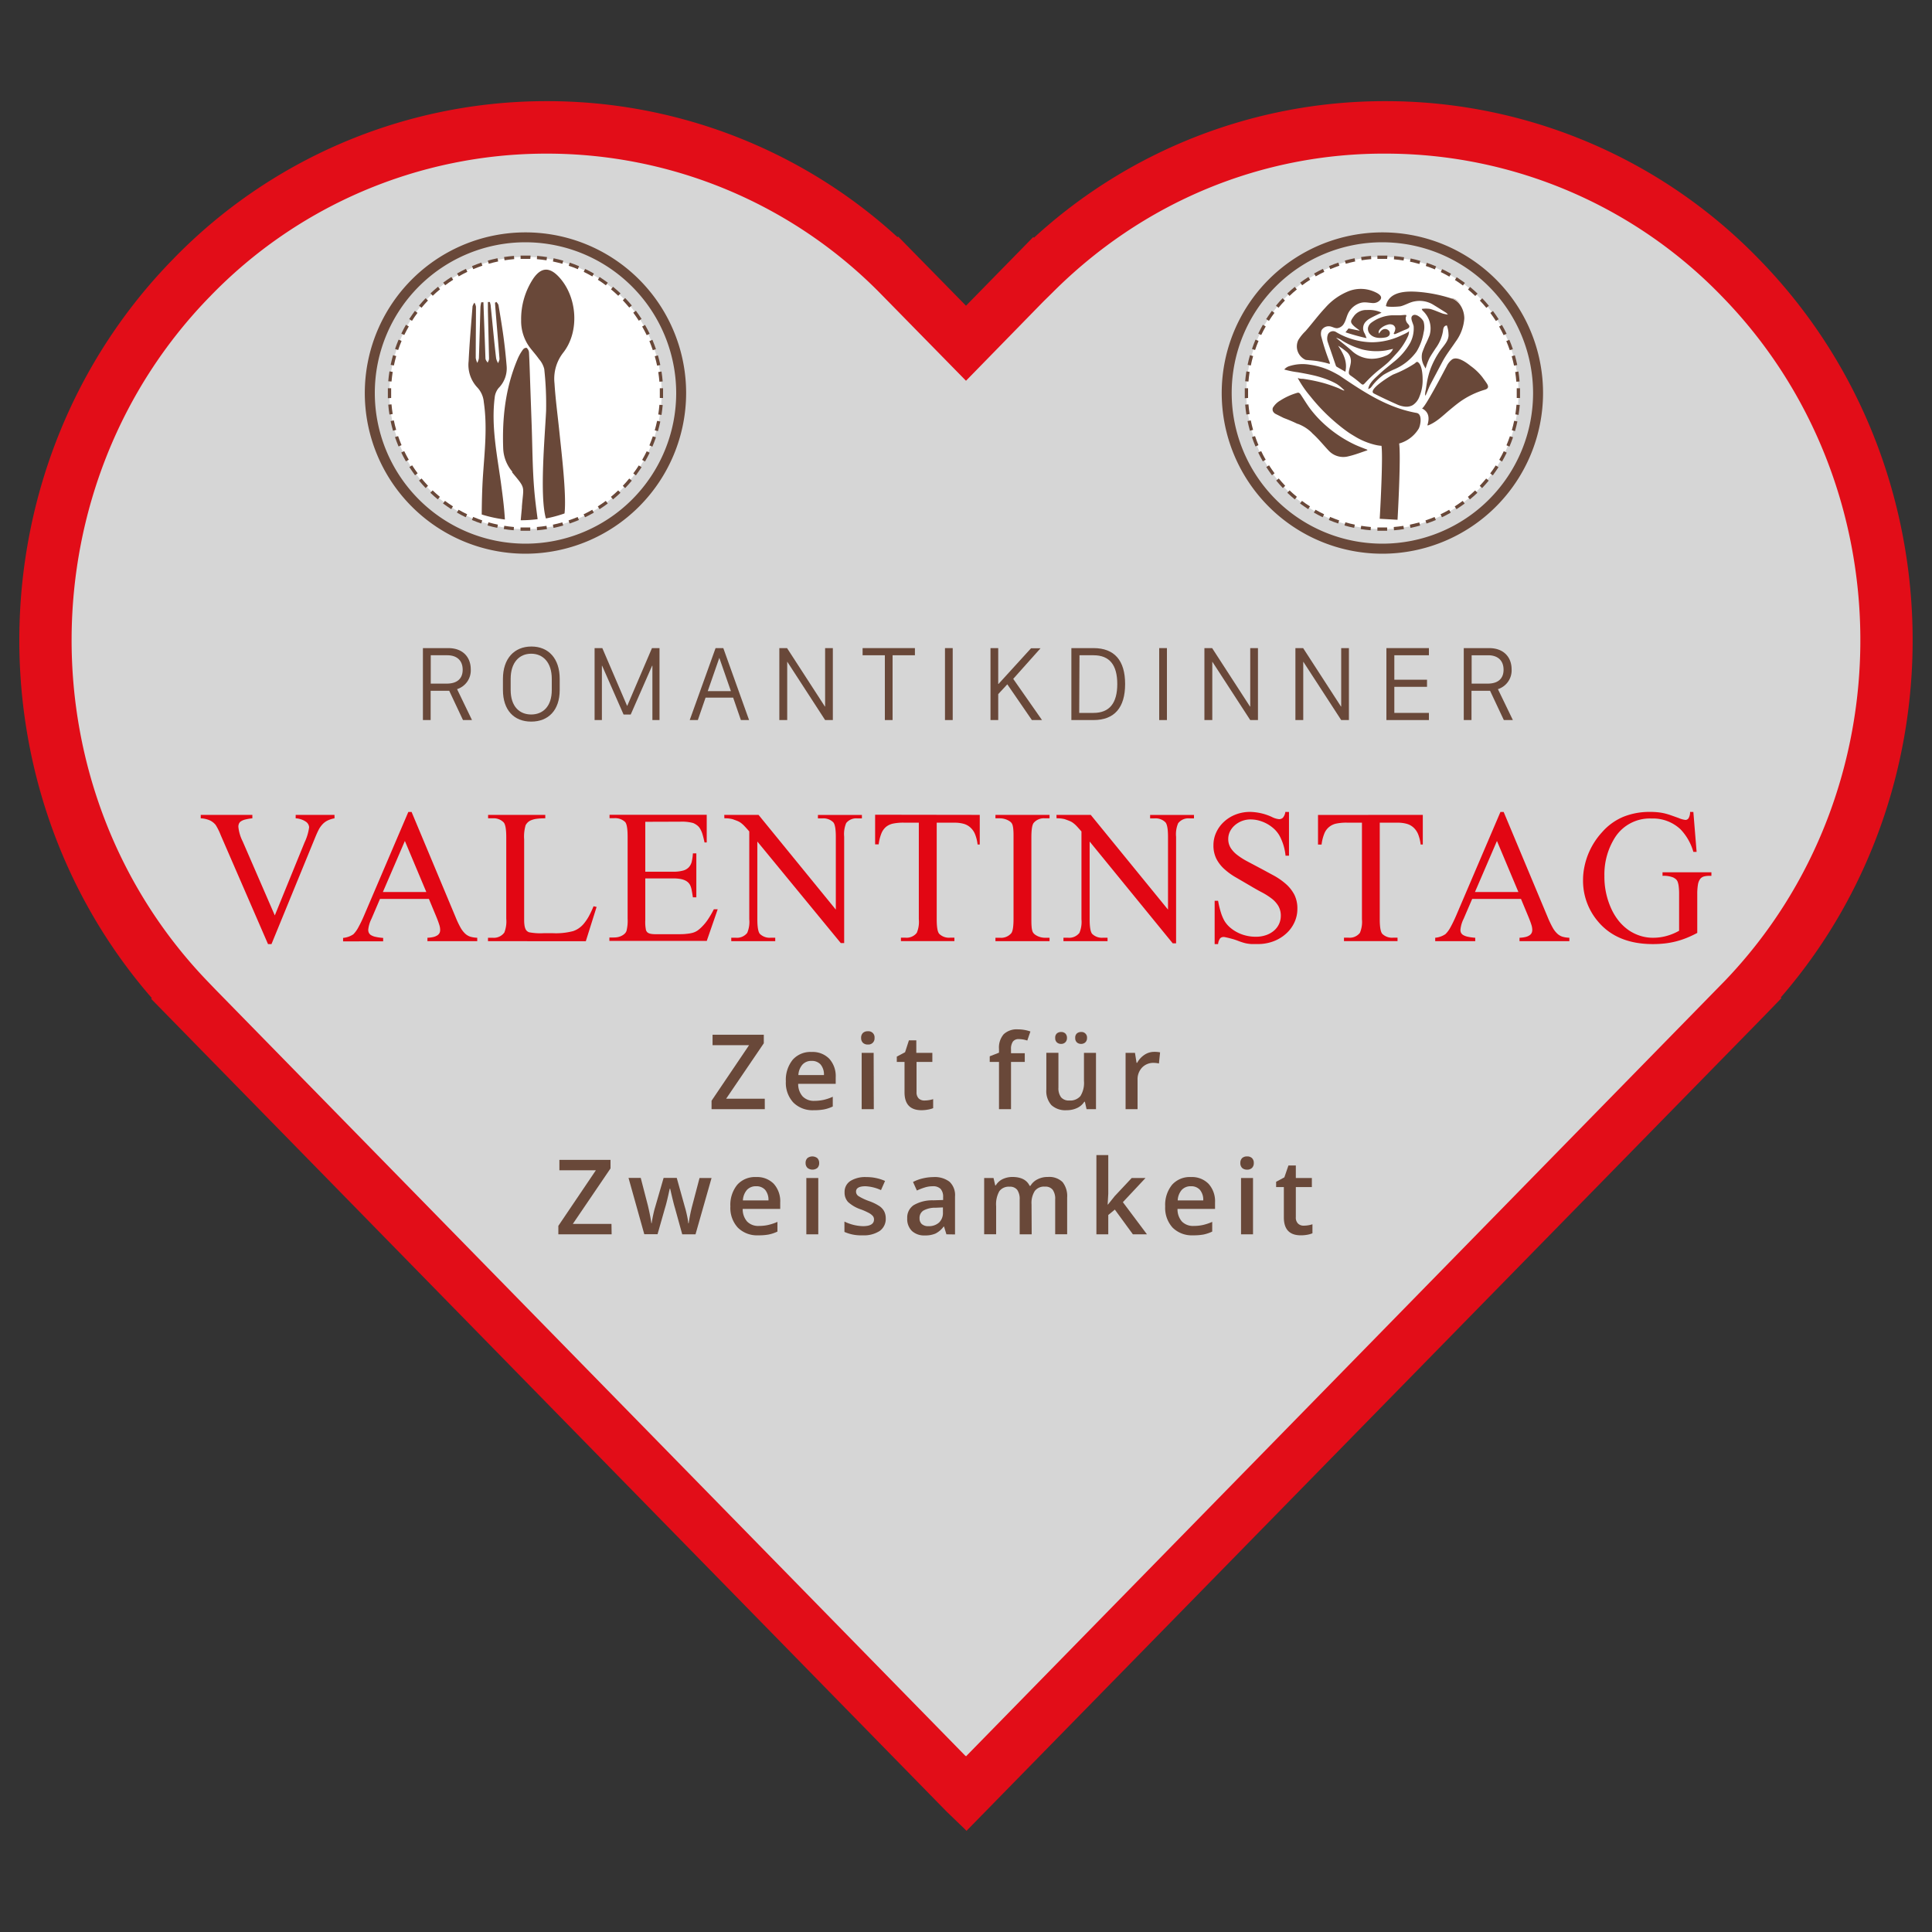<svg id="Aktionen" xmlns="http://www.w3.org/2000/svg" width="500" height="500" viewBox="0 0 500 500">
  <rect x="0" y="0" width="500" height="500" fill="#333333" stroke="none"/>
  <defs>
    <style>
      .cls-1, .cls-5 {
        fill: #fff;
      }

      .cls-1 {
        opacity: 0.8;
      }

      .cls-2 {
        fill: #e20d18;
      }

      .cls-3 {
        fill: #694839;
      }

      .cls-4 {
        fill: #e20613;
      }
    </style>
  </defs>
  <g id="Ebene_74" data-name="Ebene 74">
    <g>
      <g id="Herz">
        <path class="cls-1" d="M248.31,456.9l.15.14L447.24,253.9c47.65-49.72,47.24-130.19-.91-179.39h0a122.4,122.4,0,0,0-87.39-37.26c-33-.28-64.18,12.73-87.77,36.33L268.75,76,248.44,96.73,225.73,73.58a122.42,122.42,0,0,0-87.12-36.34H138A122.44,122.44,0,0,0,50.56,74.51C2.41,123.71,2,204.19,49.65,253.9l2.26,2.36L248.3,456.9Z"/>
        <path class="cls-2" d="M250.13,473.82l-.42-.43-4.7-4.53L39.11,258.49l.18-.19c-47.53-54.62-45.6-139,5.49-191.22a134.51,134.51,0,0,1,96-40.9h.72a134.22,134.22,0,0,1,90.77,35.19l.16-.16L250,79.12l17.4-17.77.19.17a134.22,134.22,0,0,1,90.92-35.34h.72a134.47,134.47,0,0,1,96,40.9c51,52.15,53,136.43,5.64,191.05l.18.17-4.84,5Zm-.27-19.44.15.15,196.4-200.71c47.08-49.12,46.68-128.63-.9-177.24h0a121,121,0,0,0-86.35-36.82c-32.62-.27-63.41,12.58-86.72,35.9L270.06,78,250,98.54,227.56,75.66a121,121,0,0,0-86.08-35.9h-.65A121,121,0,0,0,54.49,76.58c-47.58,48.61-48,128.12-.91,177.24l2.24,2.33,194,198.24Z"/>
      </g>
      <g>
        <path class="cls-3" d="M121.83,173.19a5.09,5.09,0,0,1-3.54,5.16l3.86,8h-2.33l-3.56-7.57h-4.81v7.57h-2V167.73H116C120,167.73,121.83,170.3,121.83,173.19Zm-6.22,3.73c2.72,0,4.13-1.31,4.13-3.59,0-2.46-1.57-3.75-4-3.75h-4.26v7.34Z"/>
        <path class="cls-3" d="M130.16,175.69c0-5.24,2.92-8.37,7.37-8.37s7.32,3.13,7.32,8.37v2.87c0,5.23-2.91,8.19-7.38,8.19s-7.31-3-7.31-8.19Zm2,2.88c0,4.26,2.28,6.34,5.31,6.34s5.33-2.08,5.33-6.34v-2.89c0-4.26-2.28-6.5-5.33-6.5s-5.31,2.24-5.31,6.5Z"/>
        <path class="cls-3" d="M153.88,186.35V167.73h2l6.4,14.92h.06l6.39-14.92h1.95v18.62h-1.84V172.29h-.07l-5.54,12.63h-1.85l-5.55-12.63h-.06v14.06Z"/>
        <path class="cls-3" d="M178.5,186.35l6.69-18.62h2l6.67,18.62h-2.12l-2-5.8h-7.14l-2,5.8Zm7.66-16.1-3,8.62h6l-3-8.62Z"/>
        <path class="cls-3" d="M201.69,186.35V167.73h2l9.8,15.13h.05V167.73h2v18.62h-2l-9.81-15.12h0v15.12Z"/>
        <path class="cls-3" d="M229,186.35V169.58h-5.76v-1.85h13.54v1.85H231v16.77Z"/>
        <path class="cls-3" d="M244.56,186.35V167.73h2v18.62Z"/>
        <path class="cls-3" d="M262.22,175.69l7.45,10.66h-2.62l-6.36-9.25-2.35,2.54v6.71h-2V167.73h2V177h.08l8.41-9.23h2.46Z"/>
        <path class="cls-3" d="M283,167.73c5.43,0,8.18,3.21,8.18,9.3s-2.75,9.32-8.18,9.32h-5.73V167.73Zm-3.7,16.77H283c4.13,0,6.15-2.53,6.15-7.47s-2-7.45-6.15-7.45h-3.63Z"/>
        <path class="cls-3" d="M300,186.35V167.73h2v18.62Z"/>
        <path class="cls-3" d="M311.7,186.35V167.73h2l9.8,15.13h.06V167.73h2v18.62h-2l-9.82-15.12h0v15.12Z"/>
        <path class="cls-3" d="M335.25,186.35V167.73h2l9.8,15.13h.05V167.73h2v18.62h-2l-9.82-15.12h0v15.12Z"/>
        <path class="cls-3" d="M369.8,186.35h-11V167.73h11v1.85h-8.95v6.33h8.46v1.84h-8.46v6.75h8.95Z"/>
        <path class="cls-3" d="M391.2,173.19a5.09,5.09,0,0,1-3.54,5.16l3.87,8h-2.34l-3.56-7.57h-4.81v7.57h-2V167.73h6.55C389.37,167.73,391.2,170.3,391.2,173.19ZM385,176.92c2.71,0,4.12-1.31,4.12-3.59,0-2.46-1.57-3.75-4-3.75h-4.26v7.34Z"/>
      </g>
      <g>
        <path class="cls-4" d="M86.57,210.89v.89a7,7,0,0,0-1.77.56,4.46,4.46,0,0,0-1.29.94,6.3,6.3,0,0,0-1,1.38c-.28.54-.56,1.16-.85,1.85l-11.4,27.82h-.9L57.13,216.15a15.56,15.56,0,0,0-1.32-2.66,4.28,4.28,0,0,0-1.47-1.16,6.63,6.63,0,0,0-2.39-.55v-.89H65.31v.89a11.88,11.88,0,0,0-1.87.32,3.45,3.45,0,0,0-1.1.47,1.34,1.34,0,0,0-.51.62,2,2,0,0,0-.14.79,10.71,10.71,0,0,0,1.11,3.76l8.32,19.17L78.83,218A13,13,0,0,0,80,214.1a1.88,1.88,0,0,0-.79-1.41,5.18,5.18,0,0,0-2.69-.91v-.89Z"/>
        <path class="cls-4" d="M111,232.64H98.34l-2.21,5.16a8,8,0,0,0-.83,2.84,1.8,1.8,0,0,0,.14.71A1.45,1.45,0,0,0,96,242a3.69,3.69,0,0,0,1.16.45,12.55,12.55,0,0,0,2,.28v.89H88.79v-.89a5.64,5.64,0,0,0,2.66-.94A7.61,7.61,0,0,0,92.74,240a30.69,30.69,0,0,0,1.43-2.95l11.5-26.91h.85l11.38,27.2a23.77,23.77,0,0,0,1.28,2.71,6.53,6.53,0,0,0,1.22,1.59,3.6,3.6,0,0,0,1.37.79,7.52,7.52,0,0,0,1.74.26v.89H110.62v-.89a8.2,8.2,0,0,0,1.61-.21,3.42,3.42,0,0,0,1-.44,1.74,1.74,0,0,0,.53-.6,1.86,1.86,0,0,0,.15-.75,4.08,4.08,0,0,0-.23-1.36c-.17-.56-.41-1.22-.73-2Zm-.67-1.79-5.55-13.21-5.69,13.21Z"/>
        <path class="cls-4" d="M153.61,234.54l.79.17-2.79,8.87H126.29v-.89h1.23a3.34,3.34,0,0,0,3-1.35,7.84,7.84,0,0,0,.5-3.57V216.68c0-2.06-.22-3.34-.67-3.84a3.57,3.57,0,0,0-2.8-1.06h-1.23v-.89h14.8v.89a16.77,16.77,0,0,0-2.2.12,5.74,5.74,0,0,0-1.45.37,2.72,2.72,0,0,0-.89.56,3.25,3.25,0,0,0-.54.71,10.31,10.31,0,0,0-.39,3.69v20.54c0,.57,0,1,.06,1.45a4,4,0,0,0,.21,1,1.72,1.72,0,0,0,.38.65,1.66,1.66,0,0,0,.63.4,15.49,15.49,0,0,0,3.76.24h2.39a17.47,17.47,0,0,0,5.28-.55,6.1,6.1,0,0,0,1.44-.73,6.43,6.43,0,0,0,1.32-1.22,12.49,12.49,0,0,0,1.25-1.84A26.25,26.25,0,0,0,153.61,234.54Z"/>
        <path class="cls-4" d="M167,212.68V225.6h7.18a9.28,9.28,0,0,0,2.54-.28,3.17,3.17,0,0,0,1.54-.87,3.28,3.28,0,0,0,.77-1.48,12.63,12.63,0,0,0,.29-2.12h.89v11.38h-.89c-.12-.8-.23-1.46-.34-2a5.07,5.07,0,0,0-.34-1.09,2.65,2.65,0,0,0-.55-.76,3.12,3.12,0,0,0-.87-.57,5,5,0,0,0-1.28-.36,11.22,11.22,0,0,0-1.76-.12H167v10.78a10.33,10.33,0,0,0,.19,2.65,1.91,1.91,0,0,0,.24.41,1.17,1.17,0,0,0,.42.32,2.78,2.78,0,0,0,.73.21,6.94,6.94,0,0,0,1.12.07h5.54c1,0,1.74,0,2.38-.09a8.94,8.94,0,0,0,1.66-.28,4.36,4.36,0,0,0,1.25-.58,8.47,8.47,0,0,0,1.15-1,12.22,12.22,0,0,0,1.52-1.85,24.88,24.88,0,0,0,1.54-2.65h1l-2.83,8.19H157.71v-.89h1.16a5.54,5.54,0,0,0,1-.09,3.67,3.67,0,0,0,.95-.32,3.18,3.18,0,0,0,.81-.54,1.83,1.83,0,0,0,.51-.76,10.85,10.85,0,0,0,.29-3.16V216.58c0-2.06-.21-3.33-.63-3.83a3.74,3.74,0,0,0-2.89-1h-1.16v-.89H182.9v7.16h-.57c-.18-.87-.36-1.58-.53-2.14a6.17,6.17,0,0,0-.61-1.4,2.91,2.91,0,0,0-.77-.88,4.8,4.8,0,0,0-1-.59,11.15,11.15,0,0,0-3.4-.36Z"/>
        <path class="cls-4" d="M187.44,210.89h8.87l20,24.52V216.56c0-2-.22-3.27-.67-3.76a3.62,3.62,0,0,0-2.82-1h-1.14v-.89h11.38v.89h-1.16A3.32,3.32,0,0,0,219,213a7.27,7.27,0,0,0-.53,3.52v27.55h-.87L196,217.79v20.13c0,2,.22,3.26.65,3.76a3.6,3.6,0,0,0,2.82,1h1.16v.89H189.25v-.89h1.13a3.37,3.37,0,0,0,3-1.25,7.27,7.27,0,0,0,.53-3.52V215.18c-.48-.56-.88-1-1.21-1.35a7.37,7.37,0,0,0-.91-.83,4.14,4.14,0,0,0-.94-.53c-.34-.14-.76-.29-1.26-.47a7.79,7.79,0,0,0-2.12-.22Z"/>
        <path class="cls-4" d="M253.56,210.89v7.67H253a10.15,10.15,0,0,0-.64-2.62,4.64,4.64,0,0,0-1.17-1.73,4.26,4.26,0,0,0-1.76-1,8.67,8.67,0,0,0-2.41-.3h-4.6v25c0,2,.21,3.26.65,3.76a3.58,3.58,0,0,0,2.82,1H247v.89H233.16v-.89h1.16a3.34,3.34,0,0,0,2.94-1.25,7.27,7.27,0,0,0,.53-3.52v-25h-3.93a13.32,13.32,0,0,0-2.61.22,4.35,4.35,0,0,0-1.88.82,4.28,4.28,0,0,0-1.25,1.71,11.18,11.18,0,0,0-.72,2.87h-.92v-7.67Z"/>
        <path class="cls-4" d="M271.62,242.69v.89h-14v-.89h1.16a3.43,3.43,0,0,0,2.94-1.18c.39-.5.58-1.74.58-3.71V216.68c0-.77,0-1.4-.05-1.88a5.76,5.76,0,0,0-.18-1.2,1.74,1.74,0,0,0-.38-.73,2.81,2.81,0,0,0-.69-.51,4.66,4.66,0,0,0-2.22-.58h-1.16v-.89h14v.89h-1.18a3.45,3.45,0,0,0-2.92,1.18q-.6.75-.6,3.72V237.8c0,.77,0,1.4.05,1.88a5.55,5.55,0,0,0,.18,1.18,1.71,1.71,0,0,0,.4.73,2.77,2.77,0,0,0,.69.52,4.44,4.44,0,0,0,2.2.58Z"/>
        <path class="cls-4" d="M273.41,210.89h8.87l20,24.52V216.56c0-2-.23-3.27-.68-3.76a3.6,3.6,0,0,0-2.82-1h-1.13v-.89H309v.89h-1.16a3.32,3.32,0,0,0-2.94,1.26,7.27,7.27,0,0,0-.53,3.52v27.55h-.87L282,217.79v20.13c0,2,.22,3.26.65,3.76a3.58,3.58,0,0,0,2.82,1h1.16v.89H275.22v-.89h1.13a3.37,3.37,0,0,0,3-1.25,7.27,7.27,0,0,0,.53-3.52V215.18c-.49-.56-.89-1-1.21-1.35a7.4,7.4,0,0,0-.92-.83,3.93,3.93,0,0,0-.94-.53c-.33-.14-.75-.29-1.25-.47a7.85,7.85,0,0,0-2.12-.22Z"/>
        <path class="cls-4" d="M333.59,210.14v11.31h-.89a13.79,13.79,0,0,0-1.57-5.18,7.45,7.45,0,0,0-1.38-1.74,9.58,9.58,0,0,0-1.81-1.31,9.77,9.77,0,0,0-2.08-.85,8.27,8.27,0,0,0-2.2-.3,6.14,6.14,0,0,0-2.29.42,6.24,6.24,0,0,0-1.85,1.13,5.24,5.24,0,0,0-1.22,1.6,4.37,4.37,0,0,0-.43,1.87,4.32,4.32,0,0,0,.63,2.35,7.06,7.06,0,0,0,1.72,1.84,18,18,0,0,0,2.58,1.64l3.22,1.71c1.3.69,2.54,1.37,3.71,2a17.56,17.56,0,0,1,3.1,2.18,9.79,9.79,0,0,1,2.14,2.72,7.93,7.93,0,0,1,.79,3.68,8.25,8.25,0,0,1-.76,3.49,8.83,8.83,0,0,1-2.12,2.89,10.24,10.24,0,0,1-3.26,2,11.34,11.34,0,0,1-4.15.73l-1.45,0c-.4,0-.79-.06-1.16-.11a8.51,8.51,0,0,1-1.14-.27c-.4-.12-.87-.28-1.41-.49-.39-.15-.78-.28-1.18-.4l-1.11-.3-.86-.19a2.58,2.58,0,0,0-.45-.07,1.26,1.26,0,0,0-.95.36,3,3,0,0,0-.52,1.49h-.89V233.12h.89a24,24,0,0,0,.74,3.07,10.76,10.76,0,0,0,.95,2.21A7.38,7.38,0,0,0,318.3,240a9.77,9.77,0,0,0,4.17,2.13,10.35,10.35,0,0,0,2.49.3,8,8,0,0,0,2.72-.43,6.29,6.29,0,0,0,2.05-1.17,5,5,0,0,0,1.74-3.75,5,5,0,0,0-.65-2.64,6.89,6.89,0,0,0-1.75-1.92,17.79,17.79,0,0,0-2.55-1.61c-1-.52-2-1.1-3.08-1.74l-3.53-2.06a16.93,16.93,0,0,1-3-2.15,9.35,9.35,0,0,1-2.09-2.66,7.64,7.64,0,0,1-.78-3.57,7.78,7.78,0,0,1,.72-3.3,8.61,8.61,0,0,1,2-2.75,9.49,9.49,0,0,1,3-1.87,10.3,10.3,0,0,1,3.82-.69,14.09,14.09,0,0,1,5.52,1.28,5.29,5.29,0,0,0,1.91.6,1.44,1.44,0,0,0,1-.37,2.93,2.93,0,0,0,.64-1.51Z"/>
        <path class="cls-4" d="M368.22,210.89v7.67h-.56a10.6,10.6,0,0,0-.63-2.62,4.89,4.89,0,0,0-1.17-1.73,4.3,4.3,0,0,0-1.77-1,8.67,8.67,0,0,0-2.41-.3h-4.6v25c0,2,.22,3.26.65,3.76a3.58,3.58,0,0,0,2.82,1h1.13v.89H347.82v-.89H349a3.34,3.34,0,0,0,2.94-1.25,7.27,7.27,0,0,0,.53-3.52v-25h-3.93a13.21,13.21,0,0,0-2.6.22A4.3,4.3,0,0,0,344,214a4.2,4.2,0,0,0-1.26,1.71,11.18,11.18,0,0,0-.72,2.87h-.92v-7.67Z"/>
        <path class="cls-4" d="M393.63,232.64H381l-2.22,5.16a7.9,7.9,0,0,0-.82,2.84,1.8,1.8,0,0,0,.13.71,1.45,1.45,0,0,0,.54.61,3.79,3.79,0,0,0,1.16.45,12.55,12.55,0,0,0,2,.28v.89H371.43v-.89a5.64,5.64,0,0,0,2.65-.94,7.07,7.07,0,0,0,1.29-1.75c.44-.78.92-1.76,1.44-2.95l11.5-26.91h.84l11.38,27.2a25.41,25.41,0,0,0,1.29,2.71,6.29,6.29,0,0,0,1.22,1.59,3.49,3.49,0,0,0,1.36.79,7.62,7.62,0,0,0,1.75.26v.89h-12.9v-.89a8.2,8.2,0,0,0,1.61-.21,3.21,3.21,0,0,0,1-.44,1.64,1.64,0,0,0,.53-.6,1.87,1.87,0,0,0,.16-.75,4.36,4.36,0,0,0-.23-1.36c-.17-.56-.42-1.22-.74-2Zm-.67-1.79-5.55-13.21-5.69,13.21Z"/>
        <path class="cls-4" d="M438.24,210.14l.84,10.32h-.84a14,14,0,0,0-3.3-5.81,10.39,10.39,0,0,0-7.5-2.82,10.68,10.68,0,0,0-9.5,4.94,17.85,17.85,0,0,0-2.72,9.94,19.76,19.76,0,0,0,1.81,8.53,15,15,0,0,0,1.9,3.09,12.73,12.73,0,0,0,2.48,2.34,11.4,11.4,0,0,0,3,1.49,10.56,10.56,0,0,0,3.39.53,13,13,0,0,0,3.48-.46,14,14,0,0,0,3.27-1.35v-9.45a15.53,15.53,0,0,0-.1-2,5.6,5.6,0,0,0-.27-1.22,1.79,1.79,0,0,0-.49-.7,4.15,4.15,0,0,0-.68-.43,6.5,6.5,0,0,0-2.75-.41v-.92h12.65v.92h-.6a4.81,4.81,0,0,0-1.4.18,1.85,1.85,0,0,0-.95.69,3.39,3.39,0,0,0-.54,1.44,14.75,14.75,0,0,0-.17,2.46v10a28.84,28.84,0,0,1-2.8,1.31,21.2,21.2,0,0,1-2.73.89,20.74,20.74,0,0,1-2.85.52,27.47,27.47,0,0,1-3.1.17q-9.47,0-14.39-6.07a16.25,16.25,0,0,1-3.69-10.52,16.53,16.53,0,0,1,.34-3.34,18.58,18.58,0,0,1,2.51-6.31,18.18,18.18,0,0,1,2.05-2.69,15,15,0,0,1,5.5-4,18,18,0,0,1,6.91-1.28,18.88,18.88,0,0,1,2,.09,14.38,14.38,0,0,1,1.64.26,16,16,0,0,1,1.67.48l2.09.74a6.33,6.33,0,0,0,1.81.51,1,1,0,0,0,.78-.43,3.19,3.19,0,0,0,.4-1.65Z"/>
      </g>
      <g>
        <path class="cls-3" d="M197.93,287.05H184.15v-2.18l9.71-14.38h-9.45v-2.7h13.26V270l-9.75,14.35h10Z"/>
        <path class="cls-3" d="M210.62,287.32a7,7,0,0,1-5.32-2,7.51,7.51,0,0,1-1.92-5.46,8.28,8.28,0,0,1,1.78-5.61,6.16,6.16,0,0,1,4.89-2,6,6,0,0,1,4.56,1.75,6.67,6.67,0,0,1,1.67,4.82v1.67h-9.71a4.81,4.81,0,0,0,1.15,3.26,4,4,0,0,0,3,1.15,11.5,11.5,0,0,0,2.41-.25,12.27,12.27,0,0,0,2.39-.81v2.52a9.62,9.62,0,0,1-2.29.76A14.06,14.06,0,0,1,210.62,287.32Zm-.57-12.76a3.08,3.08,0,0,0-2.36.94,4.43,4.43,0,0,0-1.07,2.72h6.62a4.05,4.05,0,0,0-.87-2.73A3,3,0,0,0,210.05,274.56Z"/>
        <path class="cls-3" d="M222.86,268.62a1.72,1.72,0,0,1,.45-1.28,1.77,1.77,0,0,1,1.3-.45,1.57,1.57,0,0,1,1.72,1.73,1.58,1.58,0,0,1-1.72,1.7,1.73,1.73,0,0,1-1.3-.46A1.69,1.69,0,0,1,222.86,268.62Zm3.28,18.43H223V272.48h3.1Z"/>
        <path class="cls-3" d="M239.23,284.81a7.78,7.78,0,0,0,2.27-.35v2.33a6.2,6.2,0,0,1-1.33.37,9.2,9.2,0,0,1-1.68.16q-4.4,0-4.4-4.64v-7.86h-2v-1.37l2.14-1.13,1-3.08h1.91v3.24h4.15v2.34H237.2v7.8a2.22,2.22,0,0,0,.56,1.66A2.09,2.09,0,0,0,239.23,284.81Z"/>
        <path class="cls-3" d="M265.21,274.82h-3.56v12.23h-3.11V274.82h-2.4v-1.45l2.4-.94v-.95a5.29,5.29,0,0,1,1.22-3.83,4.94,4.94,0,0,1,3.7-1.25,9.59,9.59,0,0,1,3.21.55l-.81,2.34a7.08,7.08,0,0,0-2.19-.37,1.8,1.8,0,0,0-1.54.65,3.31,3.31,0,0,0-.48,2v1h3.56Z"/>
        <path class="cls-3" d="M281.2,287.05l-.43-1.91h-.16a4.38,4.38,0,0,1-1.84,1.6,6.21,6.21,0,0,1-2.72.58A5.34,5.34,0,0,1,272.1,286a5.46,5.46,0,0,1-1.31-4v-9.53h3.13v9a3.9,3.9,0,0,0,.68,2.5,2.63,2.63,0,0,0,2.15.84,3.45,3.45,0,0,0,2.87-1.16,6.44,6.44,0,0,0,.91-3.91v-7.26h3.11v14.57Zm-8.11-18.43a1.42,1.42,0,0,1,.44-1.18,1.63,1.63,0,0,1,1.07-.36,1.54,1.54,0,0,1,1.12.4,1.56,1.56,0,0,1,.41,1.14,1.52,1.52,0,0,1-.42,1.12,1.5,1.5,0,0,1-1.11.42,1.59,1.59,0,0,1-1.07-.38A1.44,1.44,0,0,1,273.09,268.62Zm5.18,0a1.42,1.42,0,0,1,.44-1.18,1.63,1.63,0,0,1,1.07-.36,1.42,1.42,0,0,1,1.54,1.54,1.5,1.5,0,0,1-.43,1.13,1.57,1.57,0,0,1-1.11.41,1.59,1.59,0,0,1-1.07-.38A1.44,1.44,0,0,1,278.27,268.62Z"/>
        <path class="cls-3" d="M298.69,272.22a7.3,7.3,0,0,1,1.54.13l-.3,2.88a6.19,6.19,0,0,0-1.37-.16,4,4,0,0,0-3,1.22,4.39,4.39,0,0,0-1.16,3.15v7.61h-3.1V272.48h2.43l.41,2.57h.16a5.73,5.73,0,0,1,1.89-2.07A4.46,4.46,0,0,1,298.69,272.22Z"/>
        <path class="cls-3" d="M158.29,319.44H144.5v-2.19l9.71-14.38h-9.44v-2.7H158v2.22l-9.75,14.35h10Z"/>
        <path class="cls-3" d="M176.56,319.44l-1.88-6.8c-.23-.72-.65-2.4-1.24-5h-.12q-.76,3.56-1.22,5l-1.93,6.78h-3.43l-4.08-14.58h3.16l1.86,7.18c.42,1.78.72,3.3.89,4.56h.08c.09-.64.22-1.37.4-2.2s.34-1.46.47-1.87l2.22-7.67h3.4l2.14,7.67c.14.43.3,1.09.5,2a17.7,17.7,0,0,1,.35,2.07h.1a41.11,41.11,0,0,1,.92-4.54l1.89-7.18h3.11L180,319.44Z"/>
        <path class="cls-3" d="M196.25,319.7a7.05,7.05,0,0,1-5.31-2,7.54,7.54,0,0,1-1.92-5.47,8.23,8.23,0,0,1,1.78-5.61,6.13,6.13,0,0,1,4.89-2,6,6,0,0,1,4.56,1.75,6.74,6.74,0,0,1,1.67,4.83v1.67h-9.71a4.82,4.82,0,0,0,1.14,3.26,4,4,0,0,0,3.05,1.14,10.72,10.72,0,0,0,2.4-.25,13,13,0,0,0,2.4-.8v2.51a9.58,9.58,0,0,1-2.3.77A14,14,0,0,1,196.25,319.7ZM195.69,307a3.13,3.13,0,0,0-2.37.93,4.5,4.5,0,0,0-1.06,2.73h6.62a4.06,4.06,0,0,0-.87-2.74A3,3,0,0,0,195.69,307Z"/>
        <path class="cls-3" d="M208.49,301a1.7,1.7,0,0,1,.46-1.28,2.1,2.1,0,0,1,2.57,0A1.74,1.74,0,0,1,212,301a1.71,1.71,0,0,1-.45,1.25,2.06,2.06,0,0,1-2.57,0A1.68,1.68,0,0,1,208.49,301Zm3.28,18.44h-3.09V304.86h3.09Z"/>
        <path class="cls-3" d="M229.23,315.29a3.82,3.82,0,0,1-1.55,3.27,7.48,7.48,0,0,1-4.46,1.14,10.53,10.53,0,0,1-4.68-.88v-2.68a11.54,11.54,0,0,0,4.79,1.19c1.9,0,2.86-.58,2.86-1.73a1.37,1.37,0,0,0-.32-.92,3.62,3.62,0,0,0-1-.76,16.09,16.09,0,0,0-2-.9,9.33,9.33,0,0,1-3.4-1.95,3.57,3.57,0,0,1-.89-2.53,3.32,3.32,0,0,1,1.51-2.91,7.21,7.21,0,0,1,4.1-1,11.69,11.69,0,0,1,4.86,1L228,308a10.76,10.76,0,0,0-4-1c-1.64,0-2.46.46-2.46,1.39a1.41,1.41,0,0,0,.64,1.16,14.37,14.37,0,0,0,2.79,1.31,12.22,12.22,0,0,1,2.62,1.28,3.82,3.82,0,0,1,1.22,1.33A3.94,3.94,0,0,1,229.23,315.29Z"/>
        <path class="cls-3" d="M244.93,319.44l-.61-2h-.11a6,6,0,0,1-2.12,1.81,6.73,6.73,0,0,1-2.74.48,4.64,4.64,0,0,1-3.35-1.16,4.32,4.32,0,0,1-1.21-3.28,3.86,3.86,0,0,1,1.67-3.4,9.62,9.62,0,0,1,5.1-1.25l2.52-.08v-.78a3,3,0,0,0-.65-2.09,2.68,2.68,0,0,0-2-.69,6.94,6.94,0,0,0-2.14.33,15.67,15.67,0,0,0-2,.78l-1-2.22a11.05,11.05,0,0,1,2.59-.94,12.28,12.28,0,0,1,2.67-.32,6.27,6.27,0,0,1,4.19,1.21,4.74,4.74,0,0,1,1.42,3.81v9.82Zm-4.61-2.11a3.87,3.87,0,0,0,2.71-.94,3.43,3.43,0,0,0,1-2.65v-1.26l-1.87.08a6.3,6.3,0,0,0-3.18.73,2.22,2.22,0,0,0-1,2,1.94,1.94,0,0,0,.58,1.5A2.48,2.48,0,0,0,240.32,317.33Z"/>
        <path class="cls-3" d="M267,319.44h-3.11v-9a4.11,4.11,0,0,0-.63-2.5,2.33,2.33,0,0,0-2-.82,3,3,0,0,0-2.63,1.16,6.87,6.87,0,0,0-.83,3.89v7.26h-3.1V304.86h2.42l.44,1.91h.15a4.17,4.17,0,0,1,1.76-1.61,5.8,5.8,0,0,1,2.54-.56q3.36,0,4.46,2.29h.21a4.36,4.36,0,0,1,1.82-1.68,5.66,5.66,0,0,1,2.68-.61,4.92,4.92,0,0,1,3.81,1.32,5.85,5.85,0,0,1,1.19,4v9.5h-3.1v-9a4,4,0,0,0-.64-2.5,2.34,2.34,0,0,0-2-.82,3,3,0,0,0-2.64,1.13,5.78,5.78,0,0,0-.84,3.46Z"/>
        <path class="cls-3" d="M286.74,311.74l1.75-2.19,4.4-4.69h3.57l-5.86,6.26,6.23,8.32h-3.64l-4.67-6.4-1.7,1.4v5h-3.07V298.93h3.07v10l-.16,2.81Z"/>
        <path class="cls-3" d="M308.78,319.7a7.06,7.06,0,0,1-5.32-2,7.58,7.58,0,0,1-1.91-5.47,8.23,8.23,0,0,1,1.78-5.61,6.13,6.13,0,0,1,4.88-2,6,6,0,0,1,4.56,1.75,6.7,6.7,0,0,1,1.68,4.83v1.67h-9.71a4.77,4.77,0,0,0,1.14,3.26,4,4,0,0,0,3.05,1.14,10.72,10.72,0,0,0,2.4-.25,12.89,12.89,0,0,0,2.39-.8v2.51a9.51,9.51,0,0,1-2.29.77A14,14,0,0,1,308.78,319.7ZM308.21,307a3.11,3.11,0,0,0-2.36.93,4.44,4.44,0,0,0-1.06,2.73h6.61a4,4,0,0,0-.87-2.74A3,3,0,0,0,308.21,307Z"/>
        <path class="cls-3" d="M321,301a1.74,1.74,0,0,1,.45-1.28,1.83,1.83,0,0,1,1.3-.44,1.75,1.75,0,0,1,1.27.44,1.7,1.7,0,0,1,.46,1.28,1.68,1.68,0,0,1-.46,1.25,1.71,1.71,0,0,1-1.27.45,1.79,1.79,0,0,1-1.3-.45A1.71,1.71,0,0,1,321,301Zm3.28,18.44h-3.1V304.86h3.1Z"/>
        <path class="cls-3" d="M337.4,317.2a7.41,7.41,0,0,0,2.26-.36v2.33a6,6,0,0,1-1.32.38,9.21,9.21,0,0,1-1.68.15c-2.94,0-4.4-1.55-4.4-4.64v-7.85h-2v-1.37l2.13-1.14,1.06-3.08h1.91v3.24h4.15v2.35h-4.15V315a2.14,2.14,0,0,0,.56,1.65A2,2,0,0,0,337.4,317.2Z"/>
      </g>
      <g>
        <path class="cls-5" d="M136,136.94a35.22,35.22,0,1,0-35.21-35.21A35.21,35.21,0,0,0,136,136.94"/>
        <path class="cls-3" d="M139,137.24l-.07-.85c.83-.07,1.67-.17,2.5-.3l.13.84c-.85.14-1.71.24-2.56.31m4.26-.62-.18-.83c.81-.17,1.64-.37,2.45-.6l.23.82c-.83.23-1.67.44-2.5.61m4.15-1.13-.27-.8c.79-.27,1.58-.57,2.36-.89l.32.78c-.79.33-1.6.64-2.41.91m4-1.62-.37-.77c.75-.35,1.5-.75,2.23-1.17l.42.74c-.74.43-1.51.83-2.28,1.2m3.76-2.09-.46-.72c.7-.45,1.4-.93,2.07-1.43l.51.68c-.69.51-1.4,1-2.12,1.47m3.48-2.54-.55-.65c.66-.54,1.29-1.1,1.89-1.67l.59.61c-.62.59-1.27,1.16-1.93,1.71m3.14-2.92-.61-.59c.58-.61,1.14-1.24,1.67-1.89l.66.55c-.55.66-1.12,1.31-1.72,1.93m2.78-3.29-.68-.51c.49-.66,1-1.36,1.43-2.07l.72.46c-.47.73-1,1.44-1.47,2.12m2.36-3.59-.74-.42c.42-.73.82-1.48,1.18-2.23l.76.37c-.37.76-.77,1.53-1.2,2.28m1.91-3.85-.78-.33c.33-.78.63-1.57.89-2.35l.81.27c-.28.81-.59,1.62-.92,2.41m1.43-4-.82-.23c.23-.81.44-1.64.61-2.45l.83.18c-.18.83-.38,1.67-.62,2.5m.93-4.2-.84-.13c.13-.83.23-1.67.3-2.5l.85.07c-.08.85-.18,1.72-.31,2.56"/>
        <path class="cls-3" d="M170.66,98.79c-.08-.83-.17-1.67-.3-2.51l.84-.13c.13.86.23,1.72.3,2.57Zm-.6-4.16c-.17-.81-.38-1.63-.61-2.44l.82-.23c.24.83.44,1.67.62,2.5Zm-1.11-4c-.27-.79-.57-1.59-.89-2.36l.78-.33c.33.79.64,1.6.92,2.42Zm-1.58-3.89c-.36-.75-.76-1.5-1.18-2.23l.74-.42c.43.74.83,1.51,1.2,2.28ZM165.32,83c-.44-.7-.93-1.4-1.43-2.08l.68-.5c.52.69,1,1.4,1.47,2.12Zm-2.47-3.4c-.54-.65-1.1-1.28-1.67-1.88l.61-.59c.59.61,1.17,1.26,1.72,1.93ZM160,76.55c-.6-.58-1.24-1.14-1.88-1.68l.54-.65c.66.55,1.31,1.12,1.93,1.71Zm-3.2-2.71c-.67-.5-1.36-1-2.07-1.43l.45-.72c.73.47,1.45,1,2.12,1.47Zm-3.51-2.3c-.73-.43-1.48-.82-2.23-1.18l.37-.76c.77.36,1.53.77,2.28,1.2Zm-3.75-1.87c-.78-.33-1.57-.63-2.36-.89l.27-.81c.81.27,1.62.58,2.41.92Zm-4-1.4c-.81-.22-1.63-.43-2.45-.6l.18-.83c.83.17,1.67.38,2.5.62Zm-4.1-.9c-.82-.13-1.66-.23-2.5-.3l.07-.85c.86.07,1.72.18,2.56.31Z"/>
        <path class="cls-3" d="M101.33,98.74l-.85-.07c.07-.86.18-1.72.31-2.56l.84.14c-.13.82-.23,1.66-.3,2.49m.61-4.15-.84-.17c.18-.83.38-1.67.62-2.5l.82.23c-.23.81-.44,1.63-.6,2.44m1.1-4-.8-.28c.27-.8.58-1.61.91-2.41l.78.33c-.32.78-.63,1.57-.89,2.36m1.58-3.89-.76-.36c.37-.77.77-1.54,1.2-2.29l.74.43c-.42.73-.82,1.48-1.18,2.22m2-3.66-.72-.46c.47-.73,1-1.44,1.47-2.12l.68.51c-.5.66-1,1.36-1.43,2.07m2.47-3.39-.66-.54c.55-.66,1.13-1.31,1.72-1.93l.61.59c-.58.6-1.14,1.23-1.67,1.88M112,76.54l-.59-.62c.62-.58,1.27-1.16,1.94-1.71l.53.66c-.65.53-1.28,1.09-1.88,1.67m3.21-2.71-.51-.69c.69-.51,1.41-1,2.12-1.46l.46.71c-.7.45-1.4.93-2.07,1.44m3.51-2.31-.42-.74c.74-.42,1.51-.83,2.28-1.2l.37.77c-.75.36-1.5.75-2.23,1.17m3.76-1.86-.32-.78c.79-.34,1.6-.65,2.41-.92l.27.8c-.79.27-1.58.57-2.36.9m4-1.4-.23-.82c.83-.23,1.68-.44,2.5-.61l.18.83c-.82.17-1.64.37-2.45.6m4.1-.9-.13-.84c.85-.13,1.71-.23,2.56-.3l.07.84c-.83.07-1.67.17-2.5.3"/>
        <path class="cls-3" d="M132.94,137.23c-.86-.07-1.72-.17-2.56-.31l.13-.84c.82.13,1.66.24,2.5.31Zm-4.26-.62c-.83-.17-1.67-.38-2.5-.62l.23-.81c.81.23,1.63.43,2.45.6Zm-4.15-1.13c-.8-.27-1.61-.58-2.4-.91l.33-.79c.77.33,1.56.63,2.35.9Zm-4-1.62c-.77-.37-1.54-.77-2.28-1.2l.42-.74c.73.42,1.48.81,2.23,1.17Zm-3.76-2.09c-.72-.47-1.44-1-2.12-1.47l.51-.68c.67.49,1.36,1,2.07,1.43Zm-3.47-2.53c-.66-.55-1.31-1.13-1.93-1.72l.59-.61c.6.57,1.24,1.14,1.88,1.67Zm-3.15-2.93c-.58-.62-1.16-1.27-1.71-1.94l.66-.54c.54.65,1.1,1.29,1.67,1.89ZM107.41,123c-.51-.69-1-1.41-1.47-2.13l.72-.45c.44.7.93,1.39,1.43,2.07Zm-2.36-3.6c-.43-.75-.83-1.51-1.2-2.29l.76-.36c.36.75.76,1.5,1.18,2.23Zm-1.91-3.86c-.33-.79-.64-1.6-.92-2.41l.81-.27c.27.79.57,1.58.89,2.35Zm-1.43-4.06c-.24-.83-.45-1.68-.62-2.51l.84-.17c.16.81.36,1.63.6,2.45Zm-.92-4.2c-.14-.85-.24-1.71-.31-2.56l.84-.07c.07.83.18,1.67.31,2.5Z"/>
        <path class="cls-3" d="M136,137.36c-.43,0-.86,0-1.29,0l0-.85q1.26,0,2.52,0l0,.85c-.43,0-.86,0-1.29,0M171.6,103l-.84,0c0-.42,0-.84,0-1.26s0-.85,0-1.26l.84,0c0,.42,0,.86,0,1.29s0,.86,0,1.29m-71.22,0q0-.64,0-1.29c0-.43,0-.87,0-1.29l.85,0q0,.61,0,1.26t0,1.26ZM137.25,67q-1.26,0-2.52,0l0-.85q1.29,0,2.58,0Z"/>
        <path class="cls-3" d="M136,143.3a41.58,41.58,0,1,1,41.57-41.57A41.62,41.62,0,0,1,136,143.3m0-80.6a39,39,0,1,0,39,39,39.07,39.07,0,0,0-39-39"/>
        <path class="cls-3" d="M141.28,134.18a33.88,33.88,0,0,0,4.82-1.3c.55-4.86-.8-15.87-1.34-21.19-.43-4.17-1-8.34-1.26-12.52a10.94,10.94,0,0,1,2.26-7.9c4.3-5.46,3.66-14.53-1.16-19.65-2.43-2.58-4.58-2.46-6.6.49a19,19,0,0,0-3.13,10.81,11.45,11.45,0,0,0,2.2,6.94c.76,1,1.67,2,2.41,3.06a6.07,6.07,0,0,1,1.37,2.58,84.21,84.21,0,0,1,.48,10.87c-.32,6.68-1.72,21.95-.05,27.81m-19-54.72c-.37,4.66-.77,9.32-1,14a8.55,8.55,0,0,0,2.18,6.74,6.3,6.3,0,0,1,1.75,3.89c.94,6.37.21,12.7-.22,19.06-.22,3.34-.3,6.69-.32,10a34.39,34.39,0,0,0,6,1.3c-.17-2.93-.54-5.84-.93-8.75-1-7.59-2.68-15.13-1.71-22.85a4.61,4.61,0,0,1,1-2.42,7.19,7.19,0,0,0,2.09-5.67c-.21-2.59-.49-5.18-.84-7.75s-.81-5.31-1.26-8c-.05-.31-.34-.58-.52-.87l-.4.2c.39,5.11.77,9.27,1.16,14.39.06.48-.24.85-.33,1.26a3.71,3.71,0,0,1-.53-1.26c-.54-4.47-.93-9-1.4-13.44,0-.38-.14-.75-.21-1.13l-.52,0c0,.77,0,1.53,0,2.3.1,4.07.2,8.2.29,12.27,0,.54-.21.74-.35,1.15-.2-.38-.47-.55-.57-1.07-.18-5.17-.35-9.4-.53-14.58l-.56,0a8.65,8.65,0,0,0-.21,1.22c-.14,4.42-.25,8.84-.4,13.25a4.68,4.68,0,0,1-.41,1.21,4.48,4.48,0,0,1-.41-1.27c0-4.42.06-8.84.06-13.26a3.26,3.26,0,0,0-.39-1.06,3.14,3.14,0,0,0-.51,1m10.22,42.88c3.64,4.4,3,3.37,2.56,8.94,0,.08,0,.17,0,.25l-.3,3.25H135a33.34,33.34,0,0,0,4.14-.28c-.35-2.65-.7-5.3-.91-8-.44-5.47-.44-11-.64-16.48h0l-.35-9.87c-.1-2.9-.18-5.79-.33-8.69a1.75,1.75,0,0,0-.63-1.31c-.7,0-.92.44-1.18.8a11.88,11.88,0,0,0-1.22,2.28c-3.09,7.37-3.94,15.11-3.65,23a9.83,9.83,0,0,0,2.37,6"/>
      </g>
      <g id="HNT_Symbol_Restaurant" data-name="HNT Symbol Restaurant">
        <g>
          <path class="cls-5" d="M357.76,136.94a35.22,35.22,0,1,0-35.21-35.21,35.21,35.21,0,0,0,35.21,35.21"/>
          <path class="cls-3" d="M360.77,137.24l-.07-.85c.83-.07,1.67-.17,2.5-.3l.14.84c-.86.14-1.72.24-2.57.31m4.26-.62-.17-.83c.81-.17,1.63-.37,2.44-.6l.23.82c-.83.23-1.67.44-2.5.61m4.15-1.13-.27-.8c.79-.27,1.59-.57,2.36-.89l.33.78c-.79.33-1.61.64-2.42.91m4-1.62-.37-.77c.75-.35,1.5-.75,2.23-1.17l.42.74c-.74.43-1.51.83-2.28,1.2m3.76-2.09-.46-.72c.7-.45,1.4-.93,2.07-1.43l.51.68c-.69.51-1.4,1-2.12,1.47m3.48-2.54-.54-.65c.65-.54,1.29-1.1,1.88-1.67l.59.61c-.61.59-1.26,1.16-1.93,1.71m3.15-2.92-.62-.59c.58-.61,1.14-1.24,1.67-1.89l.66.55c-.55.66-1.12,1.31-1.71,1.93m2.77-3.29-.68-.51c.5-.66,1-1.36,1.43-2.07l.72.46c-.47.73-1,1.44-1.47,2.12m2.36-3.59L388,119c.42-.73.82-1.48,1.18-2.23l.76.37c-.37.76-.77,1.53-1.2,2.28m1.91-3.85-.78-.33c.33-.78.63-1.57.89-2.35l.81.27c-.27.81-.58,1.62-.92,2.41m1.43-4-.82-.23c.23-.81.44-1.64.61-2.45l.83.18c-.18.83-.38,1.67-.62,2.5m.93-4.2-.84-.13c.13-.83.23-1.67.3-2.5l.85.07c-.07.85-.18,1.72-.31,2.56"/>
          <path class="cls-3" d="M392.43,98.79c-.07-.83-.17-1.67-.3-2.51l.84-.13c.13.86.23,1.72.3,2.57Zm-.6-4.16c-.17-.81-.37-1.63-.6-2.44l.82-.23c.23.83.44,1.67.61,2.5Zm-1.1-4c-.27-.79-.57-1.59-.9-2.36l.78-.33c.34.79.65,1.6.92,2.42Zm-1.59-3.89c-.36-.75-.76-1.5-1.17-2.23l.73-.42c.43.74.84,1.51,1.2,2.28Zm-2-3.67c-.45-.7-.94-1.4-1.44-2.08l.68-.5c.52.69,1,1.4,1.47,2.12Zm-2.48-3.4c-.53-.65-1.09-1.28-1.67-1.88l.62-.59c.58.61,1.16,1.26,1.71,1.93Zm-2.86-3.07c-.6-.58-1.24-1.14-1.88-1.68l.54-.65c.66.55,1.31,1.12,1.93,1.71Zm-3.2-2.71c-.67-.5-1.36-1-2.07-1.43l.46-.72c.72.47,1.44,1,2.12,1.47Zm-3.51-2.3c-.73-.43-1.48-.82-2.22-1.18l.36-.76c.77.36,1.54.77,2.29,1.2Zm-3.75-1.87c-.78-.33-1.57-.63-2.35-.89l.27-.81c.8.27,1.61.58,2.41.92Zm-4-1.4c-.81-.22-1.63-.43-2.44-.6l.17-.83c.83.17,1.68.38,2.5.62Zm-4.1-.9c-.82-.13-1.66-.23-2.5-.3l.08-.85c.85.07,1.71.18,2.56.31Z"/>
          <path class="cls-3" d="M323.1,98.74l-.85-.07c.07-.86.18-1.72.31-2.56l.84.14c-.13.82-.23,1.66-.3,2.49m.61-4.15-.83-.17c.17-.83.37-1.67.61-2.5l.82.23c-.23.81-.44,1.63-.6,2.44m1.1-4-.8-.28c.27-.8.58-1.61.91-2.41l.79.33c-.33.78-.64,1.57-.9,2.36m1.59-3.89-.77-.36c.37-.77.77-1.54,1.2-2.29l.74.43c-.42.73-.81,1.48-1.17,2.22m2-3.66-.72-.46c.47-.73,1-1.44,1.47-2.12l.68.51c-.49.66-1,1.36-1.43,2.07m2.47-3.39-.65-.54c.54-.66,1.12-1.31,1.71-1.93l.61.59c-.57.6-1.14,1.23-1.67,1.88m2.86-3.07-.59-.62c.62-.58,1.27-1.16,1.94-1.71l.54.66c-.66.53-1.29,1.09-1.89,1.67M337,73.83l-.51-.69c.69-.51,1.41-1,2.12-1.46l.46.71c-.7.45-1.4.93-2.07,1.44m3.51-2.31-.42-.74c.75-.42,1.51-.83,2.28-1.2l.37.77c-.75.36-1.5.75-2.23,1.17m3.77-1.86-.33-.78c.79-.34,1.6-.65,2.41-.92l.27.8c-.79.27-1.58.57-2.35.9m4-1.4-.23-.82c.83-.23,1.68-.44,2.51-.61l.17.83c-.81.17-1.63.37-2.45.6m4.1-.9-.13-.84c.85-.13,1.71-.23,2.56-.3l.07.84c-.83.07-1.67.17-2.5.3"/>
          <path class="cls-3" d="M354.71,137.23c-.86-.07-1.72-.17-2.56-.31l.13-.84c.83.13,1.66.24,2.5.31Zm-4.26-.62c-.83-.17-1.67-.38-2.5-.62l.23-.81c.81.23,1.63.43,2.45.6Zm-4.14-1.13c-.81-.27-1.62-.58-2.41-.91l.33-.79c.78.33,1.57.63,2.35.9Zm-4-1.62q-1.15-.56-2.28-1.2l.42-.74c.73.42,1.48.81,2.23,1.17Zm-3.75-2.09c-.73-.47-1.44-1-2.12-1.47l.51-.68c.66.49,1.35,1,2.07,1.43Zm-3.48-2.53c-.66-.55-1.31-1.13-1.93-1.72l.59-.61c.6.57,1.24,1.14,1.89,1.67ZM332,126.31c-.59-.62-1.16-1.27-1.72-1.94l.66-.54c.54.65,1.1,1.29,1.67,1.89ZM329.18,123c-.51-.69-1-1.41-1.47-2.13l.72-.45c.45.7.93,1.39,1.43,2.07Zm-2.36-3.6c-.43-.75-.83-1.51-1.2-2.29l.77-.36c.35.75.75,1.5,1.17,2.23Zm-1.91-3.86c-.33-.79-.64-1.6-.91-2.41l.8-.27c.27.79.57,1.58.89,2.35Zm-1.43-4.06c-.23-.83-.44-1.68-.61-2.51l.83-.17c.17.81.37,1.63.6,2.45Zm-.92-4.2c-.14-.85-.24-1.71-.31-2.56l.85-.07c.07.83.17,1.67.3,2.5Z"/>
          <path class="cls-3" d="M357.76,137.36c-.43,0-.86,0-1.29,0l0-.85c.84,0,1.69,0,2.52,0l0,.85c-.43,0-.86,0-1.3,0M393.38,103l-.85,0c0-.42,0-.84,0-1.26s0-.85,0-1.26l.85,0c0,.42,0,.86,0,1.29s0,.86,0,1.29m-71.23,0c0-.43,0-.86,0-1.29s0-.87,0-1.29l.85,0q0,.61,0,1.26t0,1.26ZM359,67c-.84,0-1.69,0-2.53,0l0-.85c.86,0,1.73,0,2.58,0Z"/>
          <path class="cls-3" d="M357.76,143.3a41.58,41.58,0,1,1,41.58-41.57,41.62,41.62,0,0,1-41.58,41.57m0-80.6a39,39,0,1,0,39,39,39.07,39.07,0,0,0-39-39"/>
          <g id="Capa_1" data-name="Capa 1">
            <g>
              <path class="cls-3" d="M335.87,109.69a10.41,10.41,0,0,1,3.51,2.18l.29.31h0c1.51,1.34,2.77,2.94,4.17,4.42a5.17,5.17,0,0,0,5.18,1.48c1.65-.38,3.23-1,4.84-1.54v-.15c-1.19-.49-2.41-.91-3.56-1.48a32,32,0,0,1-8.08-5.61,29.22,29.22,0,0,1-3-3.32c-.92-1.2-1.67-2.49-2.51-3.73-.23-.34-.47-.75-1-.58a16.77,16.77,0,0,0-4.4,2,5.24,5.24,0,0,0-1.9,1.87h0a1.31,1.31,0,0,0,0,.83,1.6,1.6,0,0,0,.45.58h0a2.14,2.14,0,0,0,.32.2l2,1h0l.15.06c1.18.45,2.34.93,3.47,1.49Z"/>
              <path class="cls-3" d="M337.74,93.06a1,1,0,0,0,.27.09c.81.08,1.62.13,2.42.23s1.45.25,2.16.4c.5.11,1,.26,1.55.41a2.05,2.05,0,0,0,0-.38A57.76,57.76,0,0,1,342,87.29a2.88,2.88,0,0,1,0-1.79,2.1,2.1,0,0,1,1.92-1.06c.75,0,1.4.52,2.13.5a2.37,2.37,0,0,0,1.77-1.21c.48-.8.66-1.76,1.06-2.6a5.25,5.25,0,0,1,2.55-2.48c1.39-.64,2.27-.34,3.69-.23a2.45,2.45,0,0,0,1.59-.37c1.94-1.38-.55-2.38-1.64-2.79a8.71,8.71,0,0,0-5.79,0,15.86,15.86,0,0,0-6.36,4.45c-1.79,1.91-3.32,4-5.07,6A11.48,11.48,0,0,0,336,88,3.81,3.81,0,0,0,337.74,93.06Z"/>
              <path class="cls-3" d="M353.73,80.23a3.93,3.93,0,0,0-3.3,1.52c-.86,1.21-1.18,1.56,0,2.66.44.39.93.72,1.4,1.07l0,.09L349,85l-.79,1a52.78,52.78,0,0,0,5.46,1.51c-.21-.52-.33-.87-.49-1.2a2.48,2.48,0,0,1,.13-2.89,4.51,4.51,0,0,1,1.22-1c.94-.53,1.94-1,3-1.48a5.43,5.43,0,0,0-.54-.27A8.09,8.09,0,0,0,353.73,80.23Z"/>
              <path class="cls-3" d="M363.84,81.5h0c-.54,0-1.08.09-1.63.1s-1.3,0-1.95,0a9.67,9.67,0,0,0-5.4,1.94,2.24,2.24,0,0,0-.81,1.24,2,2,0,0,0,.6,1.78c1,1,2.56,1,3.83.78a1.66,1.66,0,0,0,1-.48,1,1,0,0,0,0-1.22,1.27,1.27,0,0,0-1.16-.48c-.72.09-1.07.63-1.44,1.17a.92.92,0,0,1,0-.76,2,2,0,0,1,.48-.6,4.24,4.24,0,0,1,1.8-.95,1.82,1.82,0,0,1,1.38.09,1.2,1.2,0,0,1,.57.86,2.46,2.46,0,0,1-.41,1.28h0c0,.2.15.24.34.21h0c.8-.3,1.55-.68,2.32-1,.52-.24,1.79-.51,1.26-1.34a4.82,4.82,0,0,0-.36-.43,2.08,2.08,0,0,1-.45-1,3.1,3.1,0,0,1,0-.56C364,81.81,364,81.58,363.84,81.5Z"/>
              <path class="cls-3" d="M349.14,95.9c-.1.49-.16.92.39,1.29a28.18,28.18,0,0,1,2.58,2c.57.49.68.46,1.19-.1a34.57,34.57,0,0,1,2.52-2.47c1.06-.94,2.23-1.76,3.28-2.71.84-.77,1.59-1.64,2.36-2.48a16.93,16.93,0,0,0,3-4.58,3.56,3.56,0,0,0,.19-1.21c0,.33-1.78,1.06-2.09,1.21a16.77,16.77,0,0,1-2.38.93,18,18,0,0,1-5.05.8,18.7,18.7,0,0,1-9.48-2.72,1.48,1.48,0,0,0-1.94.59,2.93,2.93,0,0,0-.11,2c.3.9.62,1.79.92,2.68.4,1.16.79,2.33,1.2,3.49a.47.47,0,0,0,.18.27c.73.44,1.47.85,2.28,1.32.6-2.64-.54-4.7-1.87-6.73A18,18,0,0,1,348.44,91a3.1,3.1,0,0,1,1.14,2.9C349.49,94.59,349.27,95.24,349.14,95.9Zm-3.36-8.5a5.85,5.85,0,0,1,1.12.46,20.15,20.15,0,0,0,5.66,2.58,15.24,15.24,0,0,0,5.54.33c.78-.08,1.54-.3,2.42-.48a3.31,3.31,0,0,1-2,1.82,9,9,0,0,1-3.39.74,7.62,7.62,0,0,1-5.22-2C348.61,89.66,347.16,88.61,345.78,87.4Z"/>
              <path class="cls-3" d="M354.63,100.44l0,0a5.73,5.73,0,0,0,.66-.8A14.58,14.58,0,0,1,358.05,97a23.9,23.9,0,0,1,3-1.51,13.77,13.77,0,0,0,5.57-4.53A13.88,13.88,0,0,0,368.44,86a5.37,5.37,0,0,0,0-2.7c-.26-.82-2.15-2.53-3-1.49-.53.67.37,2,.42,2.74a8,8,0,0,1-.88,4.14,16.7,16.7,0,0,1-4.38,5.06c-1.3,1.09-2.65,2.12-3.87,3.29-1.06,1-2.45,2.15-2.64,3.7C354.14,100.64,354.55,100.49,354.63,100.44Z"/>
              <path class="cls-3" d="M355.56,101.83c1.94,1,3.94,1.92,5.95,2.82a6.57,6.57,0,0,0,2.12.59,3.38,3.38,0,0,0,2-.4,4.5,4.5,0,0,0,1.74-2.27,10.91,10.91,0,0,0,.8-4.52c0-1.1-.16-3.49-1.12-4.25-.42-.34-.55,0-1,.32a29.35,29.35,0,0,1-5.44,2.78C359.82,97.26,353.82,100.92,355.56,101.83Z"/>
              <path class="cls-3" d="M339.58,97.06a27.35,27.35,0,0,1,4.35,1.34,17.21,17.21,0,0,1,2.06,1,11.56,11.56,0,0,1,1.68,1.37c.11.1.32.19.16.31a6.84,6.84,0,0,1-1.25-.54c-.44-.19-.89-.36-1.33-.52-.89-.33-1.79-.63-2.71-.89a42.32,42.32,0,0,0-5.33-1.09c-.33,0-1,0-1.28-.25a1,1,0,0,0,0,.18v0a27.39,27.39,0,0,0,3.11,4.51,48.21,48.21,0,0,0,7.52,7.6c.7.58,1.43,1.13,2.17,1.66s1.42.91,2.16,1.36a18.11,18.11,0,0,0,4.91,2,10.25,10.25,0,0,0,1.73.28c.39,2.77-.23,15-.46,18.88l4.61.26c.25-4.28.85-16.76.42-19.74a8.67,8.67,0,0,0,5.07-3.86c.43-.82.88-3.19-.13-3.88a1.13,1.13,0,0,0-.42-.17c-7.63-1.36-13.69-5.43-20-9.7-.76-.44-1.53-.85-2.33-1.23A18.62,18.62,0,0,0,339,94.39a11.16,11.16,0,0,0-5.23.34,2.71,2.71,0,0,0-1.4.9,23.63,23.63,0,0,0,3.56.72C337.16,96.57,338.38,96.79,339.58,97.06Z"/>
              <path class="cls-3" d="M375.83,93a4.7,4.7,0,0,0-1.45,1.81c-.54,1-5.82,11.16-6.4,10.87,1.87.93,2,2.54,1.42,4.39a1.24,1.24,0,0,0,.25,0c2.13-.85,3.72-2.46,5.43-3.9.92-.76,1.84-1.53,2.8-2.22a21.72,21.72,0,0,1,6.43-3.1c.83-.26,1-.74.56-1.48-.35-.57-.78-1.11-1.16-1.66a14.46,14.46,0,0,0-3.11-3C379.54,93.85,377.22,92.14,375.83,93Z"/>
              <path class="cls-3" d="M359.77,79.39a17.69,17.69,0,0,0,2.65-.11c1.3-.31,2.38-1.07,3.72-1.29a6.78,6.78,0,0,1,4.55.73c1.22.73,2.42,1.5,3.62,2.25a4,4,0,0,1,.41.44,9,9,0,0,1-1.31-.25c-1.1-.39-2.17-.91-3.3-1.21a7.37,7.37,0,0,0-2.15,0c.07.36.29.5.54.76a6.8,6.8,0,0,1,.78,1,6.15,6.15,0,0,1,.88,2.36,6.23,6.23,0,0,1-.18,2.68,28,28,0,0,1-1.15,2.57c-.27.67-.55,1.33-.77,2a4.7,4.7,0,0,0,.56,3.45,5.82,5.82,0,0,0,.33.59,16.61,16.61,0,0,1,1-2.69c.48-.87,1.05-1.69,1.59-2.53a10.35,10.35,0,0,0,1.91-4.49c.06-.64.19-1.37,1-1.42a7.13,7.13,0,0,1,.42,2.14.25.25,0,0,0,0,.08c.18,1.73-1.35,3.1-2.24,4.41a22,22,0,0,0-2.45,4.71l-.24.71a21.92,21.92,0,0,0-.7,3q-.13.78-.24,1.56a5.35,5.35,0,0,0-.18,1.52c.15,0,.26-.31.32-.44.38-.87.7-1.77,1.14-2.6,1-1.9,2-3.78,3-5.67s2.29-3.49,3.45-5.24a11.42,11.42,0,0,0,2.23-6c0-2.16-1.16-4.45-3.2-5.12A37.17,37.17,0,0,0,367,75.53c-3-.22-7.52-.16-8.31,3.59C358.63,79.3,359.12,79.37,359.77,79.39Z"/>
              <path class="cls-3" d="M378.24,79.22a.17.17,0,0,1,0,0,3.47,3.47,0,0,0-1.53-1.7c-.27-.13-.54-.23-.83-.34l-.21,0h-.07a5.48,5.48,0,0,1,1.11.41A3.42,3.42,0,0,1,378.24,79.22Z"/>
            </g>
          </g>
        </g>
      </g>
    </g>
  </g>
</svg>
